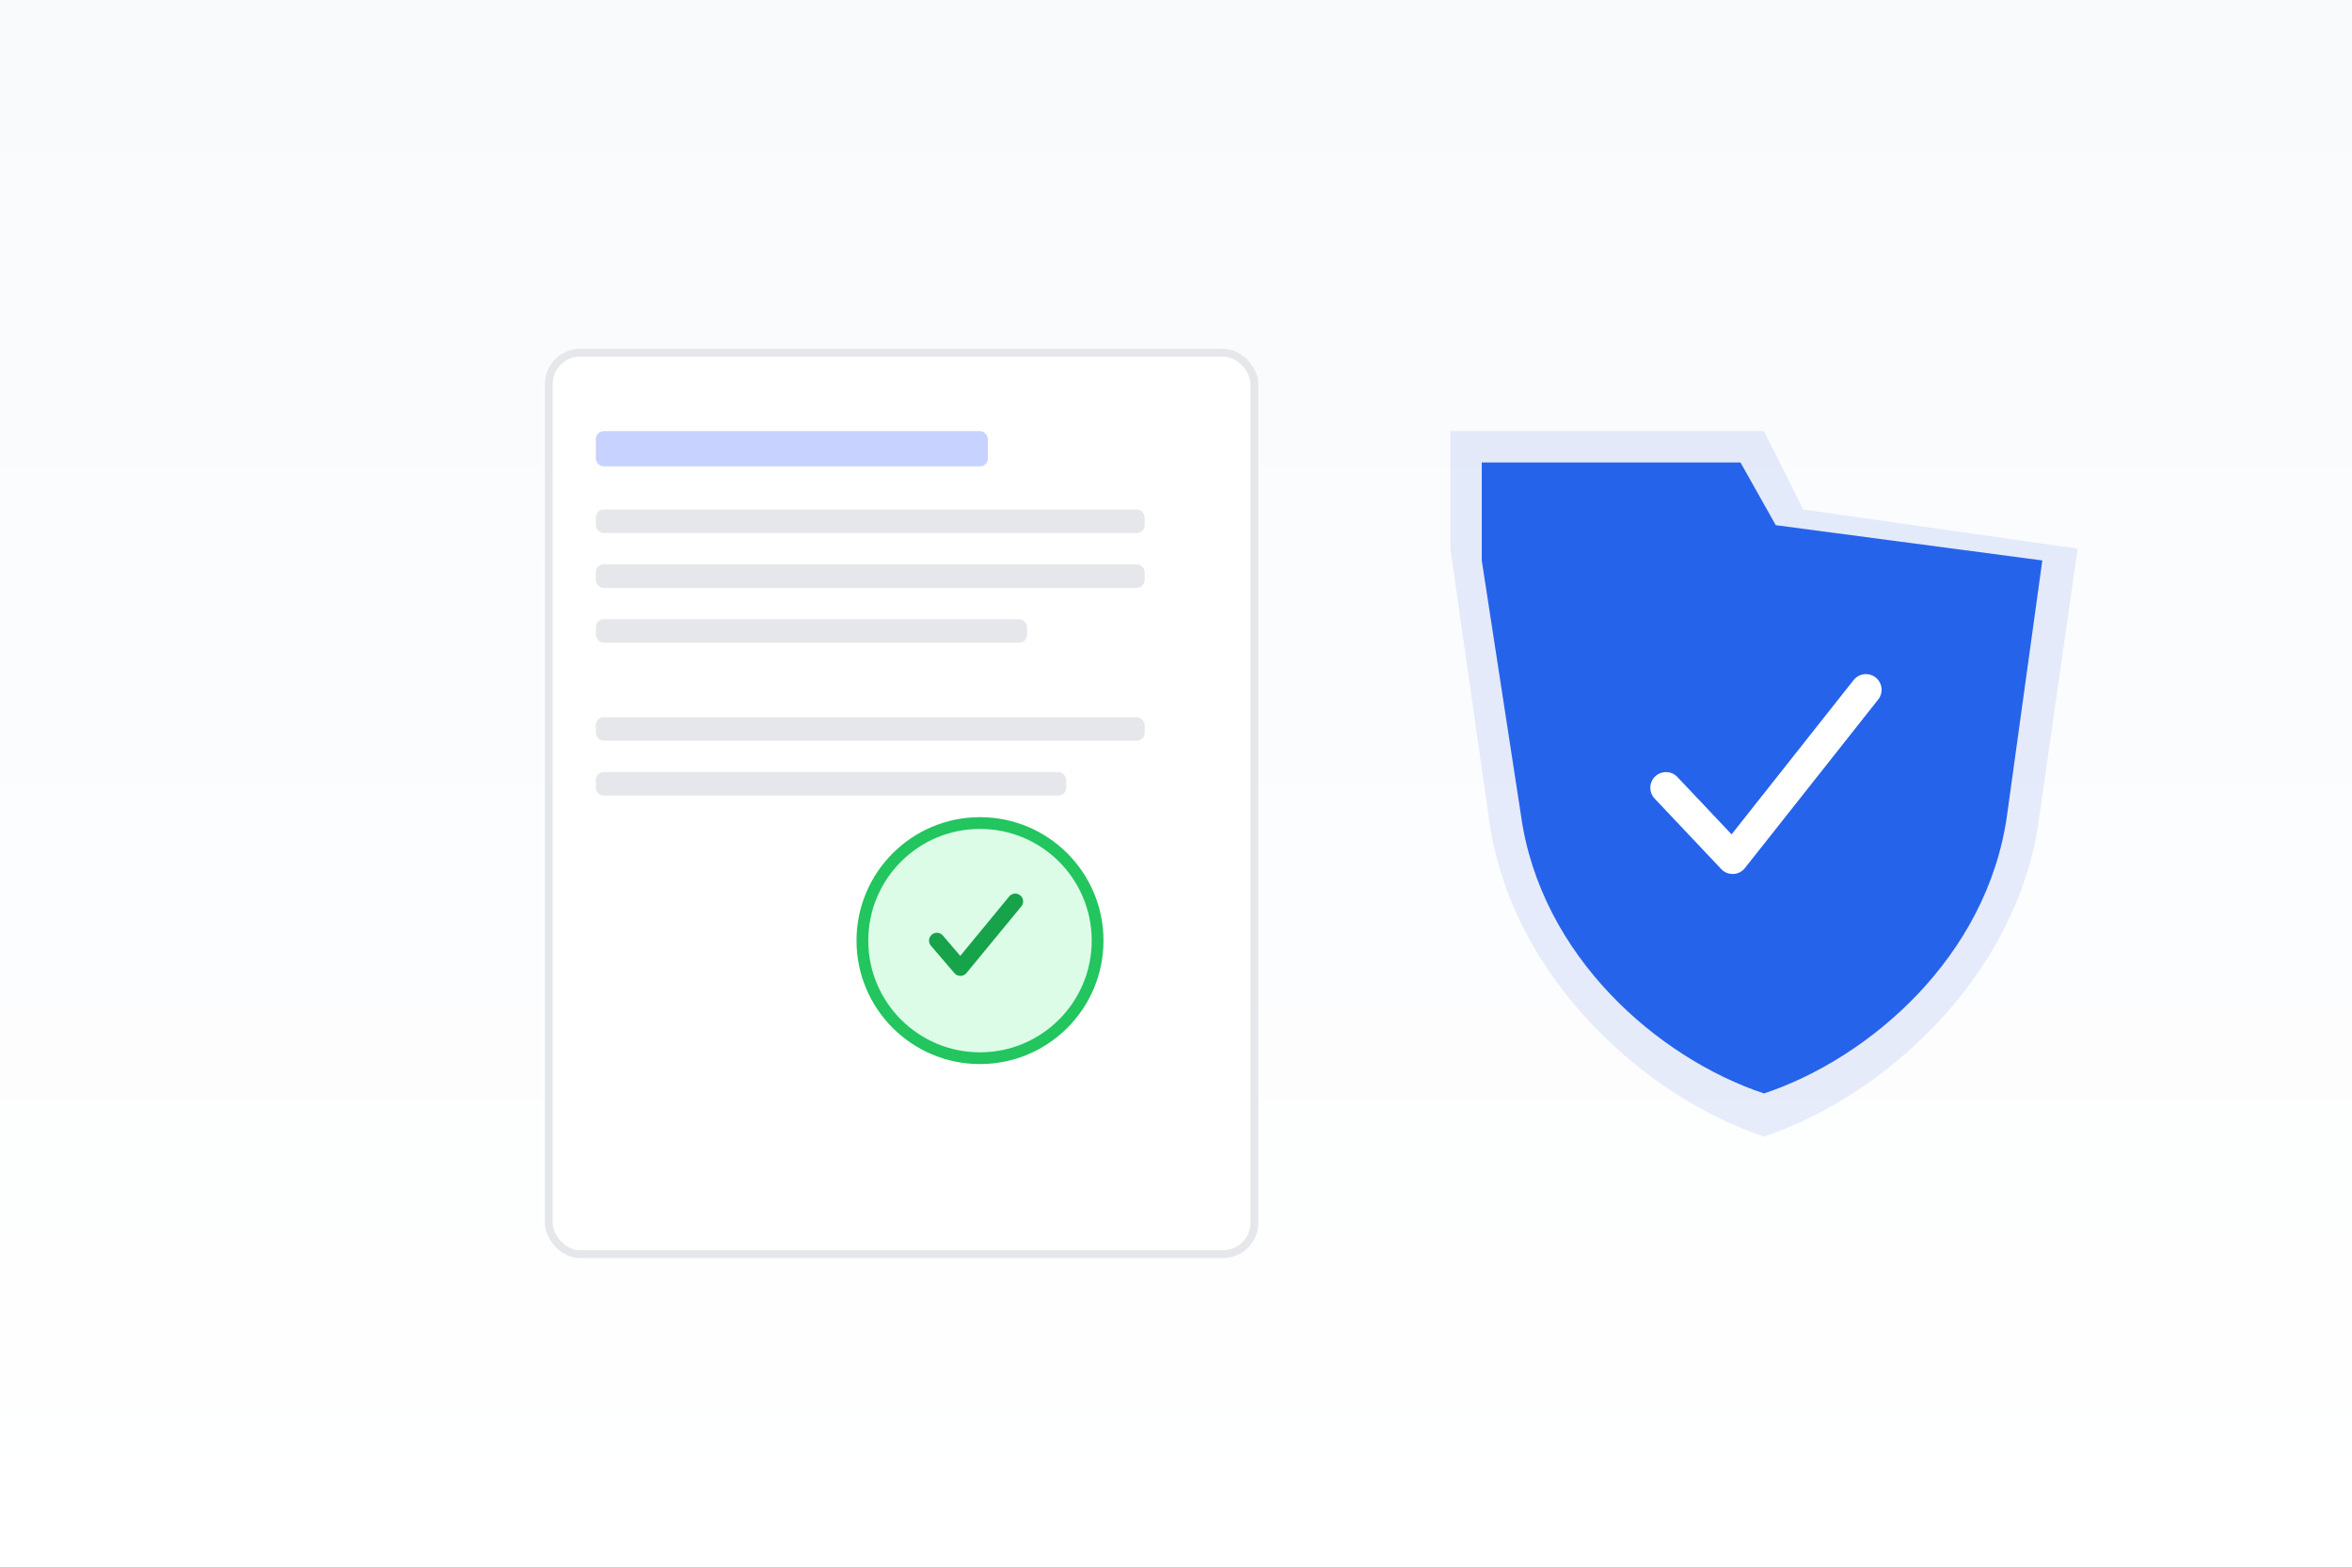 <svg xmlns="http://www.w3.org/2000/svg" viewBox="0 0 1200 800" role="img" aria-label="Ilustração de documentos, carimbo e escudo representando conformidade e aduana">
  <rect x="0" y="0" width="1200" height="800" fill="#333333" stroke="none"/>
  <defs>
    <linearGradient id="bg" x1="0" x2="0" y1="0" y2="1">
      <stop offset="0" stop-color="#f8fafc"/>
      <stop offset="1" stop-color="#ffffff"/>
    </linearGradient>
  </defs>
  <rect width="1200" height="800" fill="url(#bg)"/>
  <!-- Documentos -->
  <g transform="translate(280,180)">
    <rect x="0" y="0" width="360" height="460" rx="16" fill="#ffffff" stroke="#e5e7eb" stroke-width="4"/>
    <rect x="24" y="40" width="200" height="18" rx="4" fill="#c7d2fe"/>
    <rect x="24" y="80" width="280" height="12" rx="4" fill="#e5e7eb"/>
    <rect x="24" y="108" width="280" height="12" rx="4" fill="#e5e7eb"/>
    <rect x="24" y="136" width="220" height="12" rx="4" fill="#e5e7eb"/>
    <rect x="24" y="186" width="280" height="12" rx="4" fill="#e5e7eb"/>
    <rect x="24" y="214" width="240" height="12" rx="4" fill="#e5e7eb"/>

    <!-- Carimbo de aprovado -->
    <g transform="translate(220,300)">
      <circle cx="0" cy="0" r="60" fill="#dcfce7" stroke="#22c55e" stroke-width="6"/>
      <path d="M-22,0 l12,14 l28,-34" fill="none" stroke="#16a34a" stroke-width="8" stroke-linecap="round" stroke-linejoin="round"/>
    </g>
  </g>

  <!-- Escudo de compliance -->
  <g transform="translate(740,220)">
    <path d="M0,0 L160,0 L180,40 L320,60 L300,200 C288,280 220,340 160,360 C100,340 32,280 20,200 L0,60 Z" fill="#1d4ed8" opacity=".1"/>
    <path d="M16,16 L148,16 L166,48 L302,66 L284,196 C274,268 214,320 160,338 C106,320 46,268 36,196 L16,66 Z" fill="#2563eb"/>
    <path d="M110,182 l34,36 l68,-86" fill="none" stroke="#ffffff" stroke-width="16" stroke-linecap="round" stroke-linejoin="round"/>
  </g>
</svg>